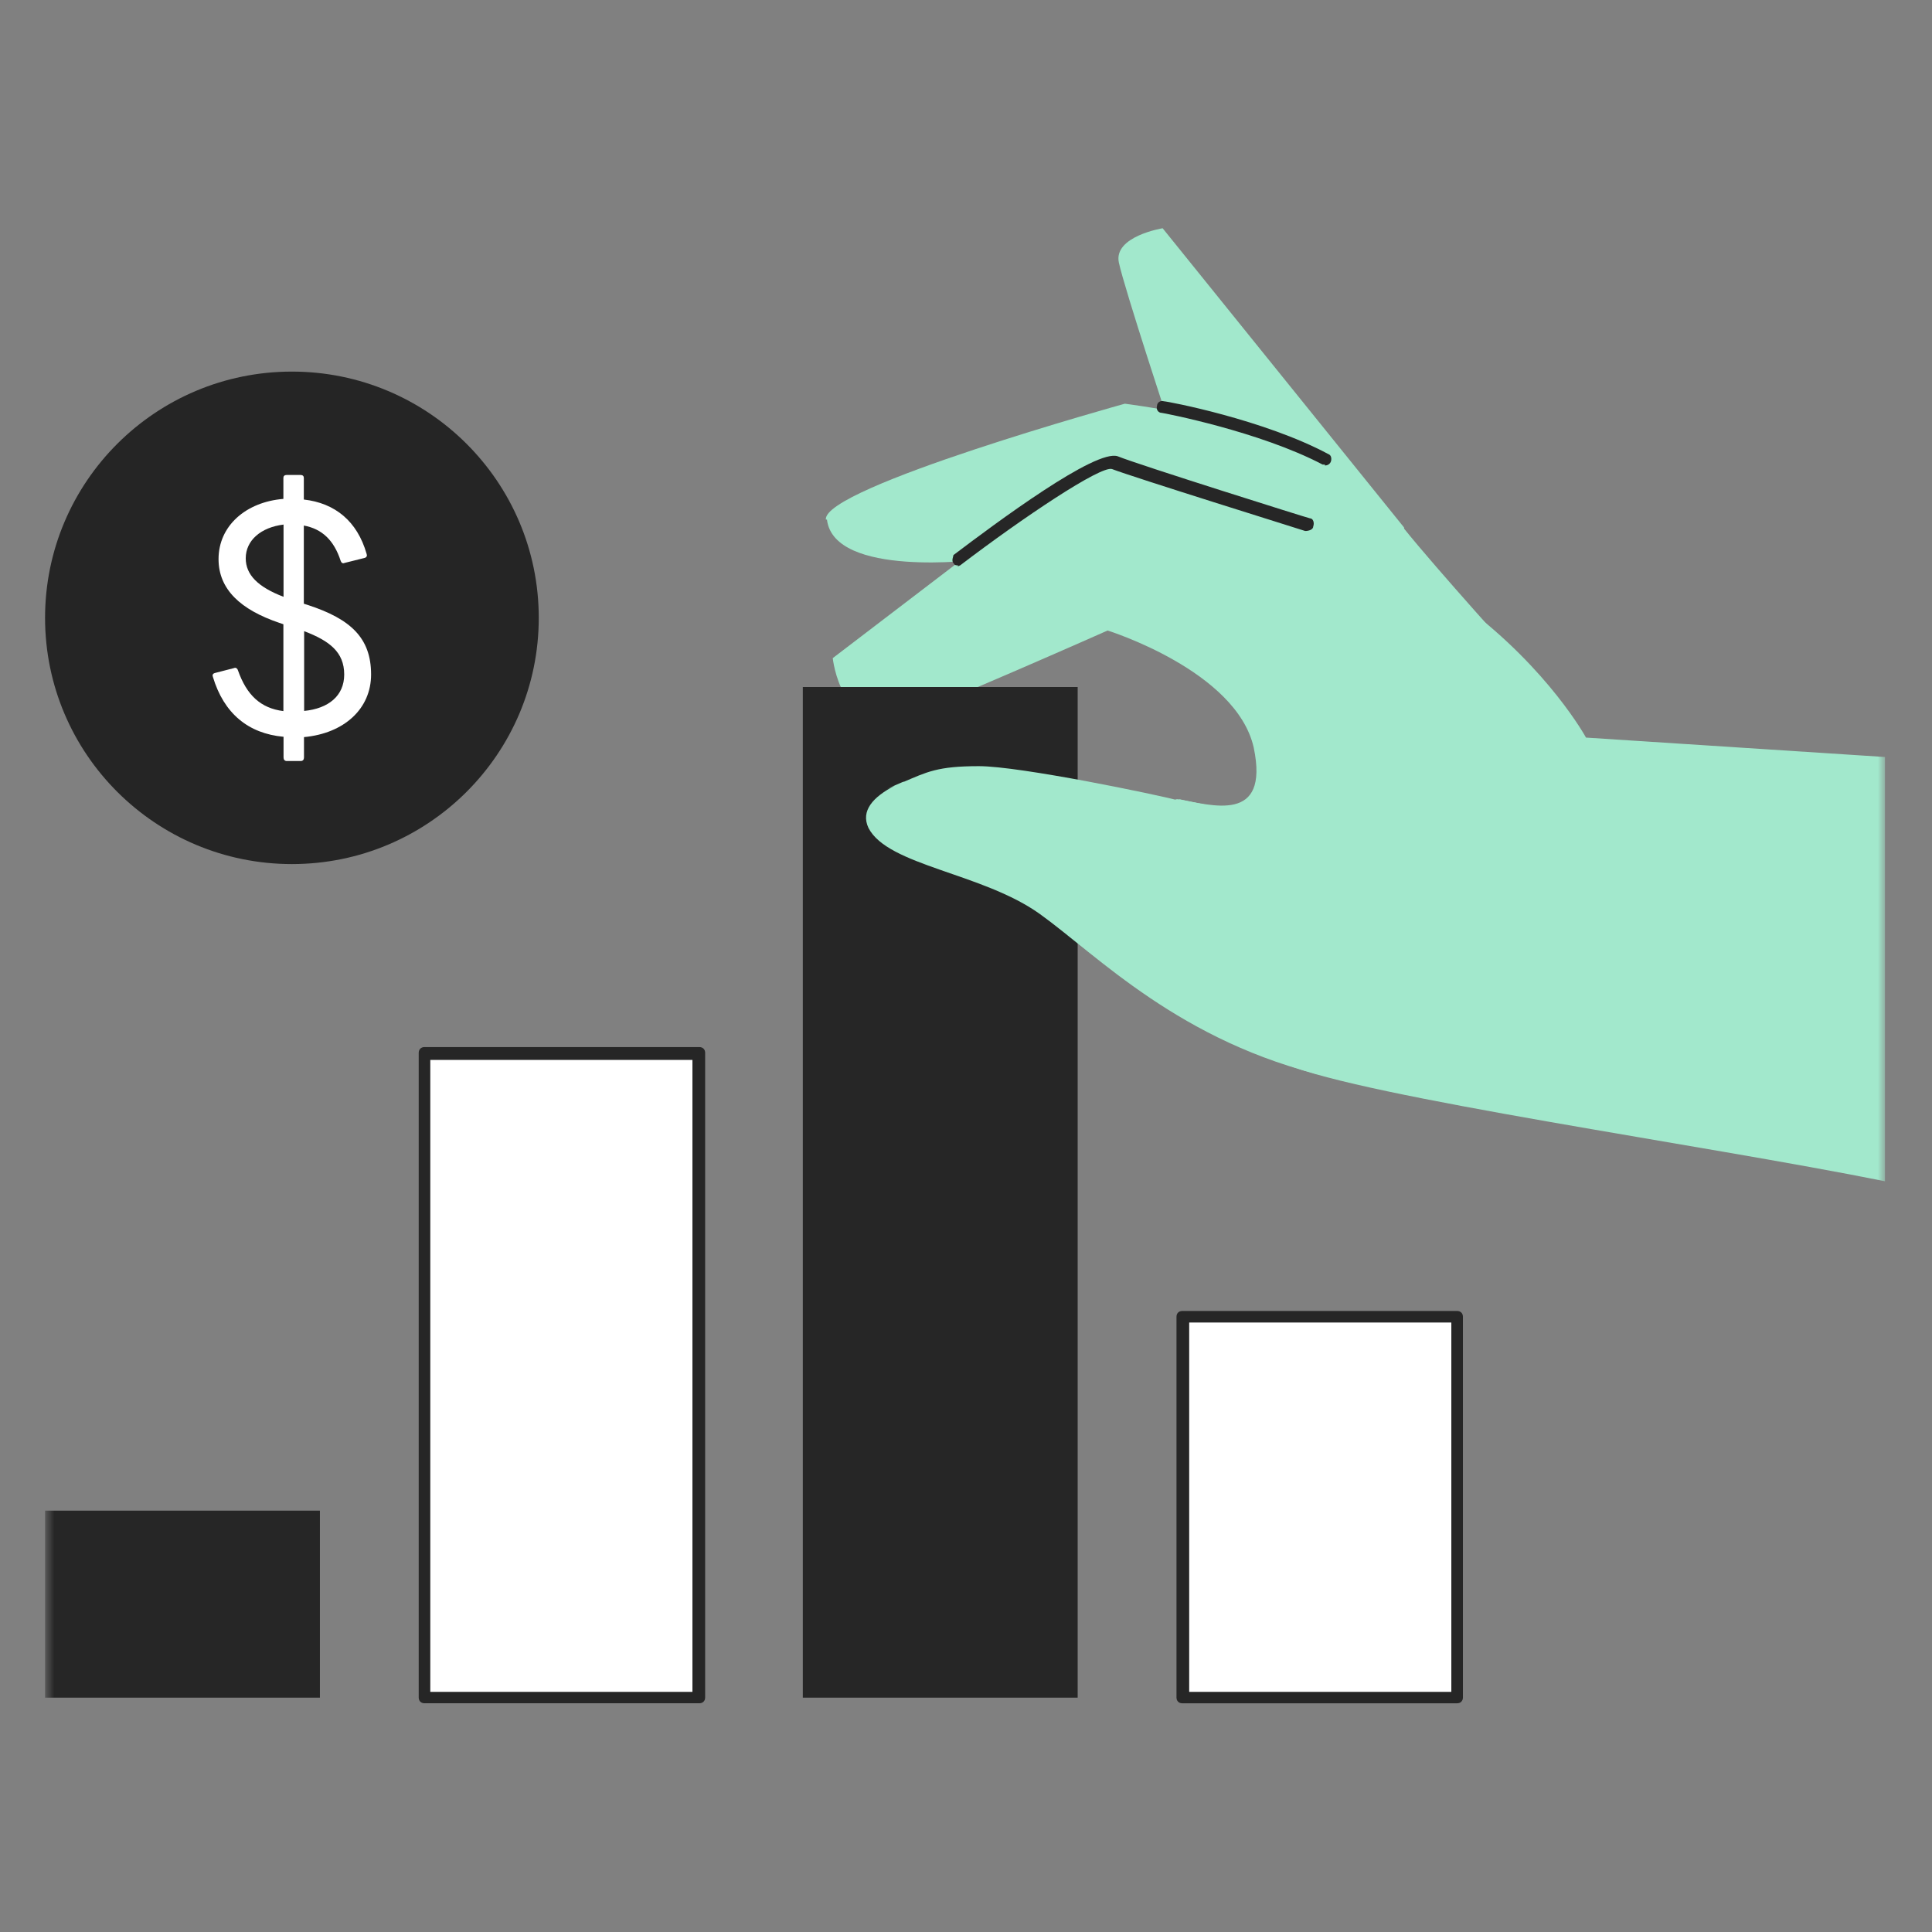 <svg width="160" height="160" viewBox="0 0 160 160" fill="none" xmlns="http://www.w3.org/2000/svg">
<rect x="0" y="0" width="160" height="160" fill="#808080" stroke="none"/>
<mask id="mask0_2336_7800" style="mask-type:luminance" maskUnits="userSpaceOnUse" x="3" y="4" width="154" height="153">
<path d="M156.107 4.267H3.732V156.267H156.107V4.267Z" fill="white"/>
</mask>
<g mask="url(#mask0_2336_7800)">
<path d="M116.288 43.696L96.285 18.903C96.285 18.903 92.194 19.567 92.66 21.748C93.126 23.928 97.044 35.812 97.044 35.812C97.044 35.812 116.754 45.876 116.275 43.696H116.288Z" fill="#A2E8CC"/>
<path d="M68.393 43.031C68.113 40.372 93.154 33.433 93.154 33.433C93.154 33.433 102.775 34.669 106.48 36.663C110.198 38.564 113.623 40.465 116.288 43.789C118.954 47.112 126.003 54.902 126.003 54.902L92.101 47.112L81.053 46.354C81.053 46.354 69.059 47.87 68.486 43.031H68.393Z" fill="#A2E8CC"/>
<path d="M109.718 38.471H109.531C104.294 35.719 96.298 34.191 96.205 34.191C95.925 34.191 95.725 33.911 95.818 33.619C95.818 33.34 96.098 33.14 96.391 33.233C96.671 33.233 104.68 34.749 110.011 37.607C110.291 37.7 110.291 38.086 110.197 38.272C110.104 38.458 109.918 38.551 109.718 38.551V38.458V38.471Z" fill="#262626"/>
<path d="M156.107 62.692L131.346 61.084C131.346 61.084 128.294 55.474 121.351 50.249C119.059 48.534 116.301 46.833 113.062 45.304C106.199 42.26 100.589 40.173 96.777 38.936C93.539 37.886 89.914 38.458 87.249 40.545L68.965 54.503C68.965 54.503 69.631 60.964 74.868 59.342C77.161 58.677 91.727 52.217 91.727 52.217C91.727 52.217 102.388 55.54 103.827 61.908C105.16 68.275 100.309 66.654 97.537 66.188C95.631 65.909 94.778 83.377 106.492 88.136C113.155 90.888 140.968 94.783 156.107 97.827V62.586V62.679V62.692Z" fill="#A2E8CC"/>
<path d="M79.346 46.819C79.16 46.819 79.067 46.819 78.96 46.633C78.773 46.447 78.96 46.062 78.96 45.969C82.478 43.31 90.767 37.128 92.58 37.793C94.192 38.458 108.385 42.924 108.478 42.924C108.758 42.924 108.864 43.31 108.758 43.589C108.758 43.868 108.371 43.975 108.092 43.975C107.518 43.788 93.806 39.508 92.087 38.843C91.14 38.564 84.757 42.831 79.52 46.819C79.52 46.819 79.333 46.913 79.24 46.913H79.333V46.819H79.346Z" fill="#262626"/>
<path d="M120.672 108.954H97.91V140.487H120.672V108.954Z" fill="white"/>
<path d="M120.673 141.059H97.912C97.632 141.059 97.432 140.873 97.432 140.58V109.047C97.432 108.768 97.618 108.569 97.912 108.569H120.673C120.953 108.569 121.153 108.755 121.153 109.047V140.58C121.153 140.859 120.966 141.059 120.673 141.059ZM98.484 140.115H120.193V109.526H98.484V140.115Z" fill="#262626"/>
<path d="M89.248 56.896H66.486V140.593H89.248V56.896Z" fill="#262626"/>
<path d="M57.918 87.192H35.156V140.58H57.918V87.192Z" fill="white"/>
<path d="M57.917 141.058H35.156C34.876 141.058 34.676 140.872 34.676 140.58V87.192C34.676 86.913 34.862 86.714 35.156 86.714H57.917C58.197 86.714 58.397 86.9 58.397 87.192V140.58C58.397 140.859 58.21 141.058 57.917 141.058ZM35.635 140.115H57.344V87.777H35.635V140.115Z" fill="#262626"/>
<path d="M26.494 125.106H3.732V140.593H26.494V125.106Z" fill="#262626"/>
<path d="M97.63 66.295C95.818 65.816 84.49 63.45 81.065 63.45C77.641 63.45 76.774 63.928 74.775 64.779C75.535 64.394 72.11 65.923 74.109 65.058C72.297 66.002 71.257 67.146 71.924 68.568C73.536 71.705 81.345 72.277 86.116 75.693C90.874 79.11 97.737 86.328 110.024 89.186C113.449 89.944 119.832 89.758 127.068 90.237C130.307 87.485 132.119 84.348 132.119 81.024C132.119 72.476 99.549 66.68 97.737 66.202H97.644V66.295H97.63Z" fill="#A2E8CC"/>
</g>
<path d="M24.175 71.559C35.465 71.559 44.618 62.429 44.618 51.167C44.618 39.904 35.465 30.774 24.175 30.774C12.885 30.774 3.732 39.904 3.732 51.167C3.732 62.429 12.885 71.559 24.175 71.559Z" fill="#252525"/>
<path d="M23.482 62.732V61.017C20.551 60.751 18.538 59.076 17.632 56.059C17.632 56.005 17.605 55.992 17.605 55.966C17.605 55.819 17.672 55.766 17.832 55.726L19.378 55.328C19.378 55.328 19.445 55.301 19.471 55.301C19.564 55.301 19.671 55.381 19.711 55.527C20.431 57.561 21.577 58.651 23.469 58.89V51.698L23.123 51.579C19.951 50.502 18.099 48.827 18.099 46.301C18.099 43.549 20.364 41.569 23.469 41.316V39.575C23.469 39.428 23.562 39.335 23.736 39.335H24.895C25.068 39.335 25.162 39.428 25.162 39.575V41.369C27.747 41.662 29.586 43.164 30.359 45.862C30.359 45.916 30.386 45.929 30.386 45.982C30.386 46.102 30.306 46.181 30.186 46.208L28.533 46.62C28.533 46.62 28.467 46.647 28.44 46.647C28.32 46.647 28.267 46.58 28.213 46.447C27.654 44.732 26.668 43.802 25.162 43.523V49.997L25.535 50.116C29.053 51.273 30.732 52.842 30.732 55.859C30.732 58.704 28.493 60.738 25.175 61.044V62.732C25.175 62.905 25.082 63.025 24.908 63.025H23.749C23.576 63.025 23.482 62.905 23.482 62.732ZM23.482 49.425V43.443C21.617 43.669 20.351 44.746 20.351 46.235C20.351 47.604 21.363 48.614 23.482 49.425ZM28.506 55.859C28.506 53.998 27.28 53.068 25.188 52.27V58.877C27.201 58.678 28.506 57.627 28.506 55.859Z" fill="white"/>
</svg>
